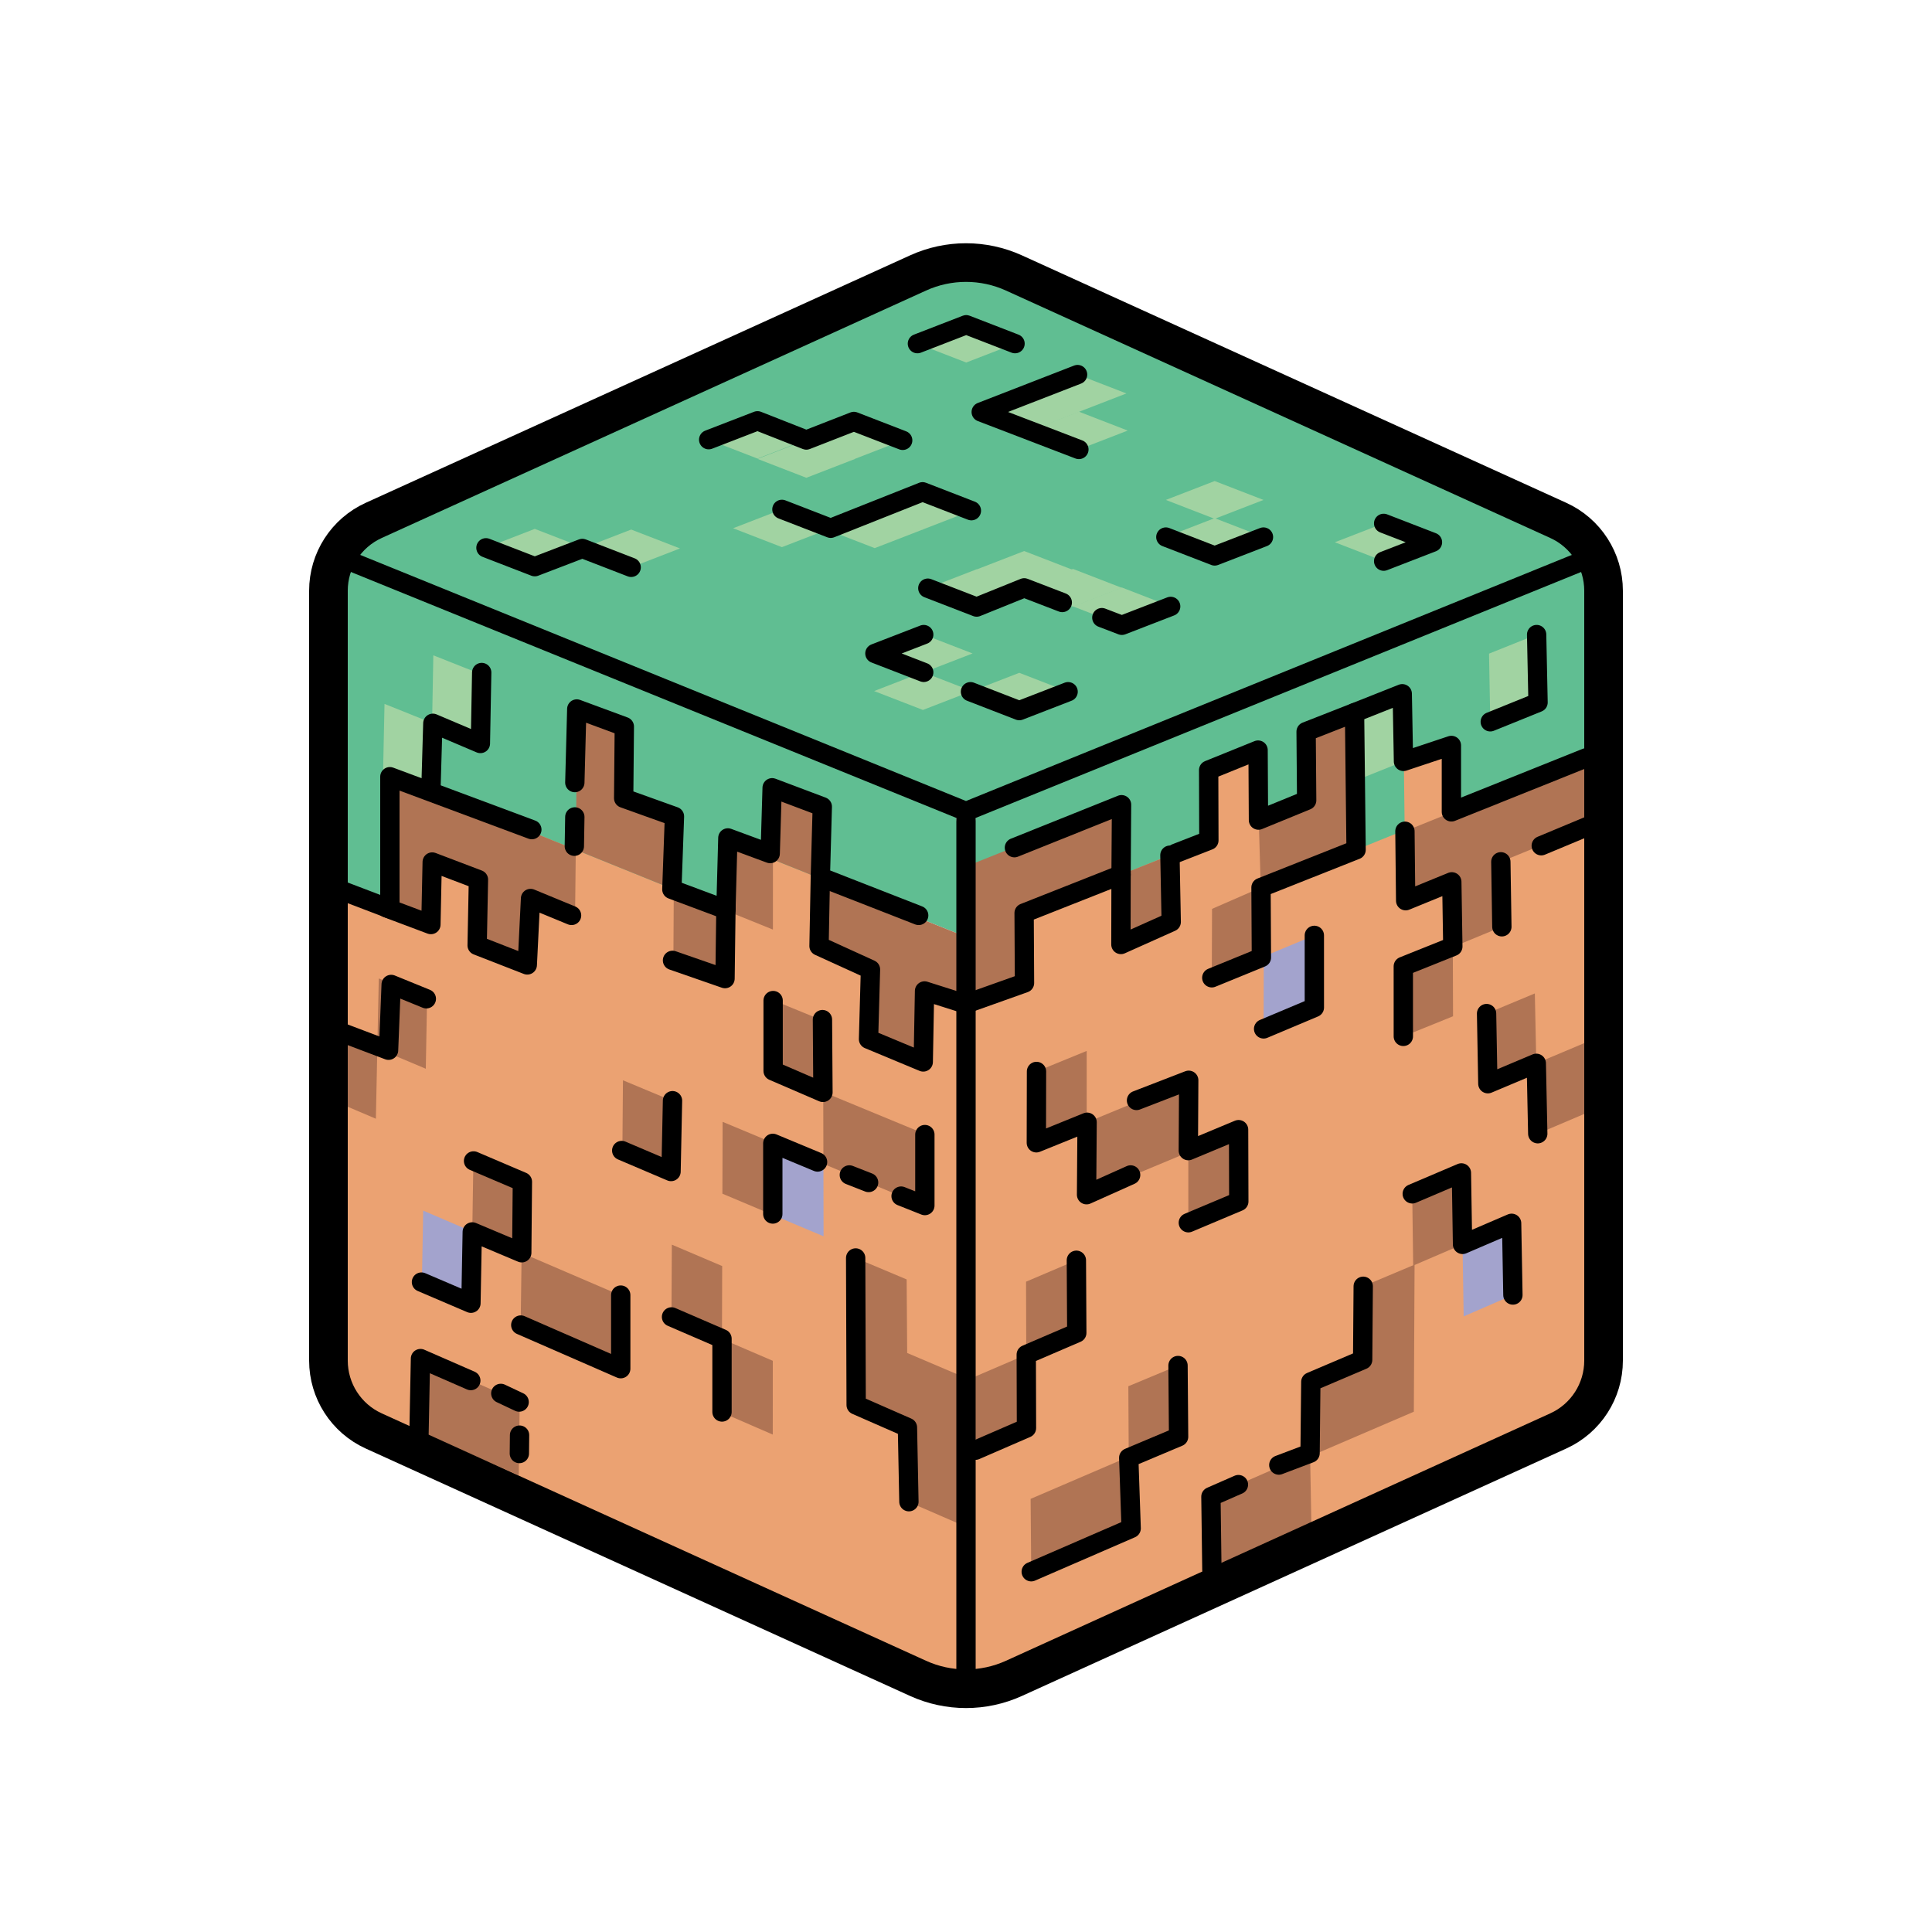 <svg height="100px" width="100px" viewBox="0 0 100 100" xmlns="http://www.w3.org/2000/svg"><polygon points="17.449,27.831 47.719,13.876 51.966,13.876 81.966,27.629 82.303,28.775 50.079,42.006 17.045,28.573" fill="#60be92"></polygon><polygon points="75.095,38.409 72.596,39.451 72.663,43.082 75.334,42.145" fill="#eba272"></polygon><path d="M82.79,56.947l0.195,8.451c0.123,5.349,1.379,6.658-1.183,7.736l-16.787,8.022l-2.764,1.416 l-12.337,5.124l0.067-1.146c0-2,0.419-3.53,0.449-6.604v-2v-8l-0.319-17.711l0.337-7.483l9.535-3.862l0.001,3.599l2.564-1.027 l2.549-1.021l7.56-3.029l0.047,3.555l7.459-3.019l1.936-0.724l0.44,6.909l0.166,7.183L82.79,56.947z" fill="#eba272"></path><path d="M75.786,31.464c3.524-1.385,7.531-5.528,7.646-0.517l-0.791,8.008l-2.476,0.994l-5.041,2.074v-3.438 l-2.461,0.843l0.043,3.541l-2.515,1.018l-5.07-1.55l-2.571,1.027l-2.564,1.027l-2.578,1.033l-2.593,1.039l-2.608,1.045 l-2.103,0.843c0.839-4.317-0.751-7.293,2.329-8.503l10.098-3.273l2.532-0.995L75.786,31.464z" fill="#60be92"></path><polygon points="72.719,43.025 77.734,40.995 80.221,39.989 82.693,38.988 82.766,42.528 80.285,43.542 77.79,44.562 77.683,44.606 77.736,47.97 75.189,49.021 75.145,45.644 72.757,46.62" fill="#b07454"></polygon><polygon points="56.247,54.396 53.649,55.458 53.641,59.151 56.248,58.075" fill="#b07454"></polygon><polygon points="60.555,44.264 58.026,45.274 58.018,48.886 60.622,47.719" fill="#b07454"></polygon><polygon points="67.633,41.426 67.604,37.869 70.115,36.873 70.153,40.416 70.191,43.985 67.662,45.009 65.257,45.958 65.152,42.427" fill="#b07454"></polygon><polygon points="65.27,45.937 62.735,47.043 62.722,50.61 65.29,49.56" fill="#b07454"></polygon><polygon points="65.118,38.825 62.56,39.86 62.571,43.498 65.138,42.448" fill="#eba272"></polygon><polygon points="53.008,47.257 50.449,48.292 50.46,51.929 53.028,50.88" fill="#b07454"></polygon><polygon points="75.198,48.991 72.635,50.018 72.636,53.643 75.209,52.602" fill="#b07454"></polygon><polygon points="52.998,43.646 55.606,42.601 58.2,41.562 58.191,45.202 50.337,48.38 50.375,44.698" fill="#b07454"></polygon><polygon points="82.012,53.987 79.518,55.037 79.594,58.681 82.096,57.616" fill="#b07454"></polygon><polygon points="79.443,51.42 76.945,52.462 77.011,56.093 79.518,55.037" fill="#b07454"></polygon><polygon points="78.241,63.318 75.701,64.409 75.759,68.136 78.308,67.03" fill="#a3a3cd"></polygon><polygon points="55.93,76.471 58.5,75.367 58.549,79.108 55.97,80.227 53.376,81.353 53.345,77.581" fill="#b07454"></polygon><polygon points="75.642,60.71 73.097,61.793 73.146,65.507 75.701,64.409" fill="#b07454"></polygon><polygon points="58.906,56.998 61.528,55.915 61.52,59.636 58.888,60.733 56.24,61.838 56.268,58.087" fill="#b07454"></polygon><polygon points="68.03,48.415 65.413,49.507 65.404,53.255 68.031,52.149" fill="#a3a3cd"></polygon><polygon points="60.974,70.679 58.403,71.752 58.423,75.455 61.004,74.368" fill="#b07454"></polygon><polygon points="55.713,65.231 53.108,66.34 53.119,70.114 55.734,68.99" fill="#b07454"></polygon><polygon points="64.109,58.471 61.507,59.556 61.508,63.289 64.12,62.189" fill="#b07454"></polygon><polygon points="53.119,70.114 50.488,71.244 50.489,75.062 53.13,73.916" fill="#b07454"></polygon><polygon points="70.531,70.384 70.56,66.577 73.218,65.458 73.199,69.25 73.18,73.07 70.503,74.22 67.809,75.378 67.848,71.526" fill="#b07454"></polygon><polygon points="65.251,76.34 67.809,75.218 67.878,78.985 65.31,80.122 62.727,81.265 62.677,77.467" fill="#b07454"></polygon><polygon points="79.536,32.845 77.072,33.832 77.136,37.36 79.609,36.359" fill="#a1d3a2"></polygon><polygon points="72.58,35.908 70.111,36.887 70.166,40.403 72.644,39.41" fill="#a1d3a2"></polygon><path d="M17.203,56.947l-0.195,8.451c-0.123,5.349-1.379,6.658,1.183,7.736l16.787,8.022l2.764,1.416 l12.337,5.124l-0.067-1.146c0-2-0.419-3.53-0.449-6.604v-2v-8l0.623-17.712l-2.369-0.959l-2.618-1.06l-2.603-1.053l-0.017-7.252 l-2.569-1.019l-0.001,3.599l-2.564-1.027l-2.549-1.021l-7.56-3.029l-0.047,3.555l-7.459-3.019l-0.148,7.105l-2.229-0.92 l-0.166,7.183L17.203,56.947z" fill="#eba272"></path><path d="M24.208,31.464c-3.524-1.385-7.531-5.528-7.646-0.517l0.891,15.187l2.229,0.92l0.074-3.565 l0.074-3.54l4.959,2.007l2.5,1.012l2.515,1.018l5.073,2.053l2.558,1.035l0.01-3.611l2.564,1.027l2.578,1.033l2.593,1.039 l2.608,1.045l2.103,0.843c-0.839-4.317,0.751-7.293-2.329-8.503l-10.098-3.273l-2.532-0.995L24.208,31.464z" fill="#60be92"></path><polygon points="29.802,43.985 24.787,41.956 22.301,40.949 19.829,39.949 19.755,43.489 19.681,47.054 22.171,48.082 22.236,44.503 24.731,45.523 24.838,45.567 24.786,48.931 27.333,49.982 27.377,46.604 29.764,47.58" fill="#b07454"></polygon><polygon points="40.005,51.767 42.603,52.829 42.611,56.522 40.004,55.445" fill="#b07454"></polygon><polygon points="40.009,40.891 42.578,41.91 42.586,45.523 40.008,44.49" fill="#b07454"></polygon><polygon points="32.36,41.426 32.389,37.869 29.878,36.873 29.84,40.416 29.802,43.985 32.332,45.009 34.875,46.038 34.895,42.442" fill="#b07454"></polygon><polygon points="34.875,46.038 37.433,47.074 37.423,50.711 34.855,49.661" fill="#b07454"></polygon><polygon points="37.444,43.463 40.008,44.49 40.006,48.115 37.433,47.074" fill="#b07454"></polygon><polygon points="47.788,47.607 45.179,46.562 42.586,45.523 42.594,49.162 45.197,50.216 45.215,53.896 47.843,54.971 47.815,51.275 50.449,52.341 50.411,48.658" fill="#b07454"></polygon><polygon points="17.038,53.212 19.531,54.262 19.455,57.905 16.953,56.841" fill="#b07454"></polygon><polygon points="19.606,50.645 22.105,51.687 22.039,55.318 19.531,54.262" fill="#b07454"></polygon><polygon points="21.905,62.661 24.445,63.752 24.386,67.479 21.837,66.372" fill="#a3a3cd"></polygon><polygon points="29.569,65.954 26.999,64.85 26.95,68.591 29.529,69.71 32.124,70.836 32.154,67.064" fill="#b07454"></polygon><polygon points="24.503,60.053 27.048,61.136 26.999,64.85 24.445,63.752" fill="#b07454"></polygon><polygon points="45.233,57.605 42.611,56.522 42.62,60.242 45.252,61.34 47.899,62.444 47.871,58.694" fill="#b07454"></polygon><polygon points="40.003,59.151 42.62,60.242 42.628,63.991 40.002,62.885" fill="#a3a3cd"></polygon><polygon points="32.244,55.915 34.815,56.988 34.795,60.691 32.214,59.604" fill="#b07454"></polygon><polygon points="34.774,64.422 37.38,65.531 37.369,69.305 34.754,68.181" fill="#b07454"></polygon><polygon points="37.402,58.066 40.003,59.151 40.002,62.885 37.391,61.785" fill="#b07454"></polygon><polygon points="37.369,69.305 40,70.435 39.998,74.253 37.358,73.108" fill="#b07454"></polygon><polygon points="46.956,70.03 46.928,66.223 44.27,65.104 44.289,68.896 44.308,72.716 46.985,73.867 47.014,77.732 49.718,78.905 49.679,75.024 49.64,71.172" fill="#b07454"></polygon><polygon points="24.327,71.435 21.769,70.314 21.7,74.081 24.268,75.217 26.85,76.36 26.901,72.563" fill="#b07454"></polygon><polygon points="19.902,36.434 22.365,37.422 22.301,40.949 19.829,39.949" fill="#a1d3a2"></polygon><polygon points="22.429,33.919 24.898,34.898 24.843,38.414 22.365,37.422" fill="#a1d3a2"></polygon><path d="M52.483,14.129l28.172,12.806C82.083,27.583,83,29.007,83,30.576v39.849c0,1.569-0.917,2.992-2.345,3.641L52.483,86.871 c-1.578,0.717-3.388,0.717-4.966,0L19.345,74.066C17.917,73.417,17,71.993,17,70.424V30.576c0-1.569,0.917-2.992,2.345-3.641 l28.172-12.806C49.095,13.411,50.905,13.411,52.483,14.129z" stroke-width="2" stroke-miterlimit="10" stroke-linejoin="round" stroke-linecap="round" stroke="#000" fill="none"></path><line stroke-miterlimit="10" stroke-linejoin="round" stroke-linecap="round" stroke="#000" fill="none" y2="87.025" y1="42.025" x2="50" x1="50"></line><polyline points="18,29 50,42 82,29" stroke-miterlimit="10" stroke-linejoin="round" stroke-linecap="round" stroke="#000" fill="none"></polyline><polyline points="24.933,34.809 24.865,38.483 22.404,37.438 22.303,40.91" stroke-miterlimit="10" stroke-linejoin="round" stroke-linecap="round" stroke="#000" fill="none"></polyline><polyline points="17.348,45.966 20.18,47.045 20.18,40.202 27.528,42.941" stroke-miterlimit="10" stroke-linejoin="round" stroke-linecap="round" stroke="#000" fill="none"></polyline><polyline points="29.753,40.506 29.854,36.697 32.315,37.607 32.281,41.315 34.91,42.258 34.775,46.034 37.573,47.079 37.674,43.371 39.865,44.18 39.966,40.775 42.562,41.753 42.461,45.393 47.551,47.382" stroke-miterlimit="10" stroke-linejoin="round" stroke-linecap="round" stroke="#000" fill="none"></polyline><line stroke-miterlimit="10" stroke-linejoin="round" stroke-linecap="round" stroke="#000" fill="none" y2="43.801" y1="42.284" x2="29.728" x1="29.753"></line><polyline points="20.02,46.996 22.303,47.854 22.371,44.618 24.764,45.528 24.697,48.933 27.292,49.944 27.461,46.506 29.584,47.382" stroke-miterlimit="10" stroke-linejoin="round" stroke-linecap="round" stroke="#000" fill="none"></polyline><polyline points="34.809,49.708 37.527,50.652 37.577,46.784" stroke-miterlimit="10" stroke-linejoin="round" stroke-linecap="round" stroke="#000" fill="none"></polyline><polyline points="42.461,45.393 42.393,48.966 45.056,50.18 44.955,53.787 47.787,54.966 47.854,51.292 49.978,51.966 53.028,50.88 53.008,47.257 58.026,45.274 58.018,48.886 60.622,47.719 60.555,44.264" stroke-miterlimit="10" stroke-linejoin="round" stroke-linecap="round" stroke="#000" fill="none"></polyline><polyline points="17.079,53.213 20.112,54.36 20.247,50.955 22.067,51.697" stroke-miterlimit="10" stroke-linejoin="round" stroke-linecap="round" stroke="#000" fill="none"></polyline><polyline points="32.18,59.551 34.733,60.638 34.809,56.972" stroke-miterlimit="10" stroke-linejoin="round" stroke-linecap="round" stroke="#000" fill="none"></polyline><polyline points="40.017,51.789 40.017,55.43 42.596,56.542 42.57,52.775" stroke-miterlimit="10" stroke-linejoin="round" stroke-linecap="round" stroke="#000" fill="none"></polyline><polyline points="47.871,58.725 47.871,62.399 46.64,61.91" stroke-miterlimit="10" stroke-linejoin="round" stroke-linecap="round" stroke="#000" fill="none"></polyline><polyline points="40,62.837 40,59.18 42.317,60.145" stroke-miterlimit="10" stroke-linejoin="round" stroke-linecap="round" stroke="#000" fill="none"></polyline><line stroke-miterlimit="10" stroke-linejoin="round" stroke-linecap="round" stroke="#000" fill="none" y2="61.206" y1="60.815" x2="44.959" x1="43.961"></line><polyline points="21.815,66.36 24.376,67.455 24.444,63.764 27.006,64.843 27.039,61.169 24.511,60.09" stroke-miterlimit="10" stroke-linejoin="round" stroke-linecap="round" stroke="#000" fill="none"></polyline><polyline points="26.955,68.584 32.129,70.843 32.129,67.034" stroke-miterlimit="10" stroke-linejoin="round" stroke-linecap="round" stroke="#000" fill="none"></polyline><polyline points="34.758,68.163 37.371,69.292 37.371,73.084" stroke-miterlimit="10" stroke-linejoin="round" stroke-linecap="round" stroke="#000" fill="none"></polyline><polyline points="44.289,65.112 44.315,72.722 46.969,73.885 47.045,77.728" stroke-miterlimit="10" stroke-linejoin="round" stroke-linecap="round" stroke="#000" fill="none"></polyline><polyline points="21.688,74.188 21.764,70.32 24.368,71.458" stroke-miterlimit="10" stroke-linejoin="round" stroke-linecap="round" stroke="#000" fill="none"></polyline><line stroke-miterlimit="10" stroke-linejoin="round" stroke-linecap="round" stroke="#000" fill="none" y2="72.57" y1="72.122" x2="26.871" x1="25.921"></line><line stroke-miterlimit="10" stroke-linejoin="round" stroke-linecap="round" stroke="#000" fill="none" y2="75.234" y1="74.282" x2="26.882" x1="26.892"></line><path d="M27.68,29.331l-2.527-0.978l2.527-0.978l2.527,0.978L27.68,29.331z" fill="#a1d3a2"></path><path d="M32.669,29.365l-2.527-0.978l2.527-0.978l2.527,0.978L32.669,29.365z" fill="#a1d3a2"></path><path d="M39.208,23.736l-2.527-0.978l2.527-0.978l2.527,0.978L39.208,23.736z" fill="#a1d3a2"></path><path d="M44.197,23.77l-2.527-0.978l2.527-0.978l2.527,0.978L44.197,23.77z" fill="#a1d3a2"></path><path d="M41.736,24.73l-2.527-0.978l2.527-0.978l2.527,0.978L41.736,24.73z" fill="#a1d3a2"></path><path d="M47.77,36.747l-2.527-0.978l2.527-0.978l2.527,0.978L47.77,36.747z" fill="#a1d3a2"></path><path d="M52.758,36.781l-2.527-0.978l2.527-0.978l2.527,0.978L52.758,36.781z" fill="#a1d3a2"></path><path d="M71.618,29.045l-2.527-0.978l2.527-0.978l2.527,0.978L71.618,29.045z" fill="#a1d3a2"></path><path d="M47.812,34.801l-2.527-0.978l2.527-0.978l2.527,0.978L47.812,34.801z" fill="#a1d3a2"></path><path d="M55.775,21.343l-2.527-0.978l2.527-0.978l2.527,0.978L55.775,21.343z" fill="#a1d3a2"></path><path d="M50.011,18.764l-2.527-0.978l2.527-0.978l2.527,0.978L50.011,18.764z" fill="#a1d3a2"></path><path d="M53.315,22.303l-2.527-0.978l2.527-0.978l2.527,0.978L53.315,22.303z" fill="#a1d3a2"></path><path d="M55.843,23.264l-2.527-0.978l2.527-0.978l2.527,0.978L55.843,23.264z" fill="#a1d3a2"></path><path d="M40.472,28.32l-2.527-0.978l2.527-0.978l2.527,0.978L40.472,28.32z" fill="#a1d3a2"></path><path d="M45.275,28.371l-2.527-0.978l2.527-0.978l2.527,0.978L45.275,28.371z" fill="#a1d3a2"></path><path d="M47.753,27.41l-2.527-0.978l2.527-0.978l2.527,0.978L47.753,27.41z" fill="#a1d3a2"></path><path d="M53.011,30.478L50.485,29.5l2.527-0.978l2.527,0.978L53.011,30.478z" fill="#a1d3a2"></path><path d="M50.551,31.421l-2.527-0.978l2.527-0.978l2.527,0.978L50.551,31.421z" fill="#a1d3a2"></path><path d="M55.539,31.404l-2.527-0.978l2.527-0.978l2.527,0.978L55.539,31.404z" fill="#a1d3a2"></path><path d="M62.871,26.854l-2.527-0.978l2.527-0.978l2.527,0.978L62.871,26.854z" fill="#a1d3a2"></path><path d="M58.067,32.365l-2.527-0.978l2.527-0.978l2.527,0.978L58.067,32.365z" fill="#a1d3a2"></path><path d="M62.871,28.775l-2.527-0.978l2.527-0.978l2.527,0.978L62.871,28.775z" fill="#a1d3a2"></path><polyline points="58.026,45.274 58.051,41.652 52.506,43.876" stroke-miterlimit="10" stroke-linejoin="round" stroke-linecap="round" stroke="#000" fill="none"></polyline><polyline points="60.855,44.168 62.571,43.498 62.56,39.86 65.118,38.825 65.138,42.448 67.633,41.426 67.604,37.869 70.111,36.887 70.191,43.985 65.27,45.937 65.29,49.56 62.722,50.61" stroke-miterlimit="10" stroke-linejoin="round" stroke-linecap="round" stroke="#000" fill="none"></polyline><polyline points="82.101,39.225 75.124,42.022 75.124,38.584 72.644,39.41 72.58,35.908 70.111,36.887" stroke-miterlimit="10" stroke-linejoin="round" stroke-linecap="round" stroke="#000" fill="none"></polyline><polyline points="79.536,32.845 79.609,36.359 77.136,37.36" stroke-miterlimit="10" stroke-linejoin="round" stroke-linecap="round" stroke="#000" fill="none"></polyline><polyline points="72.719,43.025 72.757,46.62 75.145,45.644 75.198,48.991 72.635,50.018 72.636,53.643" stroke-miterlimit="10" stroke-linejoin="round" stroke-linecap="round" stroke="#000" fill="none"></polyline><polyline points="68.03,48.415 68.031,52.149 65.404,53.255" stroke-miterlimit="10" stroke-linejoin="round" stroke-linecap="round" stroke="#000" fill="none"></polyline><line stroke-miterlimit="10" stroke-linejoin="round" stroke-linecap="round" stroke="#000" fill="none" y2="44.606" y1="47.97" x2="77.683" x1="77.736"></line><line stroke-miterlimit="10" stroke-linejoin="round" stroke-linecap="round" stroke="#000" fill="none" y2="42.528" y1="43.775" x2="82.766" x1="79.775"></line><polyline points="76.945,52.462 77.011,56.093 79.518,55.037 79.594,58.681" stroke-miterlimit="10" stroke-linejoin="round" stroke-linecap="round" stroke="#000" fill="none"></polyline><polyline points="53.649,55.458 53.641,59.151 56.268,58.087 56.24,61.838 58.522,60.815" stroke-miterlimit="10" stroke-linejoin="round" stroke-linecap="round" stroke="#000" fill="none"></polyline><polyline points="58.826,56.959 61.528,55.915 61.507,59.556 64.109,58.471 64.12,62.189 61.508,63.289" stroke-miterlimit="10" stroke-linejoin="round" stroke-linecap="round" stroke="#000" fill="none"></polyline><polyline points="50.489,75.062 53.13,73.916 53.119,70.114 55.734,68.99 55.713,65.231" stroke-miterlimit="10" stroke-linejoin="round" stroke-linecap="round" stroke="#000" fill="none"></polyline><polyline points="53.376,81.353 58.549,79.108 58.423,75.455 61.004,74.368 60.974,70.679" stroke-miterlimit="10" stroke-linejoin="round" stroke-linecap="round" stroke="#000" fill="none"></polyline><polyline points="62.727,81.265 62.677,77.467 64.101,76.843" stroke-miterlimit="10" stroke-linejoin="round" stroke-linecap="round" stroke="#000" fill="none"></polyline><polyline points="66.191,75.831 67.809,75.218 67.848,71.526 70.531,70.384 70.56,66.577" stroke-miterlimit="10" stroke-linejoin="round" stroke-linecap="round" stroke="#000" fill="none"></polyline><polyline points="73.097,61.793 75.642,60.71 75.701,64.409 78.241,63.318 78.308,67.03" stroke-miterlimit="10" stroke-linejoin="round" stroke-linecap="round" stroke="#000" fill="none"></polyline><polyline points="25.153,28.354 27.68,29.331 30.142,28.388 32.669,29.365" stroke-miterlimit="10" stroke-linejoin="round" stroke-linecap="round" stroke="#000" fill="none"></polyline><polyline points="40.472,26.365 42.998,27.343 47.753,25.455 50.279,26.433" stroke-miterlimit="10" stroke-linejoin="round" stroke-linecap="round" stroke="#000" fill="none"></polyline><polyline points="47.812,32.846 45.285,33.823 47.812,34.801" stroke-miterlimit="10" stroke-linejoin="round" stroke-linecap="round" stroke="#000" fill="none"></polyline><polyline points="50.232,35.803 52.758,36.781 55.285,35.803" stroke-miterlimit="10" stroke-linejoin="round" stroke-linecap="round" stroke="#000" fill="none"></polyline><polyline points="48.024,30.444 50.551,31.421 53.013,30.427 54.983,31.185" stroke-miterlimit="10" stroke-linejoin="round" stroke-linecap="round" stroke="#000" fill="none"></polyline><polyline points="46.723,22.792 44.197,21.815 41.736,22.775 39.208,21.781 36.681,22.758" stroke-miterlimit="10" stroke-linejoin="round" stroke-linecap="round" stroke="#000" fill="none"></polyline><polyline points="55.843,23.264 50.788,21.326 55.775,19.388" stroke-miterlimit="10" stroke-linejoin="round" stroke-linecap="round" stroke="#000" fill="none"></polyline><polyline points="47.485,17.787 50.011,16.809 52.538,17.787" stroke-miterlimit="10" stroke-linejoin="round" stroke-linecap="round" stroke="#000" fill="none"></polyline><polyline points="60.344,27.798 62.871,28.775 65.397,27.798" stroke-miterlimit="10" stroke-linejoin="round" stroke-linecap="round" stroke="#000" fill="none"></polyline><polyline points="57.031,31.969 58.067,32.365 60.594,31.388" stroke-miterlimit="10" stroke-linejoin="round" stroke-linecap="round" stroke="#000" fill="none"></polyline><polyline points="71.618,27.09 74.144,28.067 71.618,29.045" stroke-miterlimit="10" stroke-linejoin="round" stroke-linecap="round" stroke="#000" fill="none"></polyline></svg>